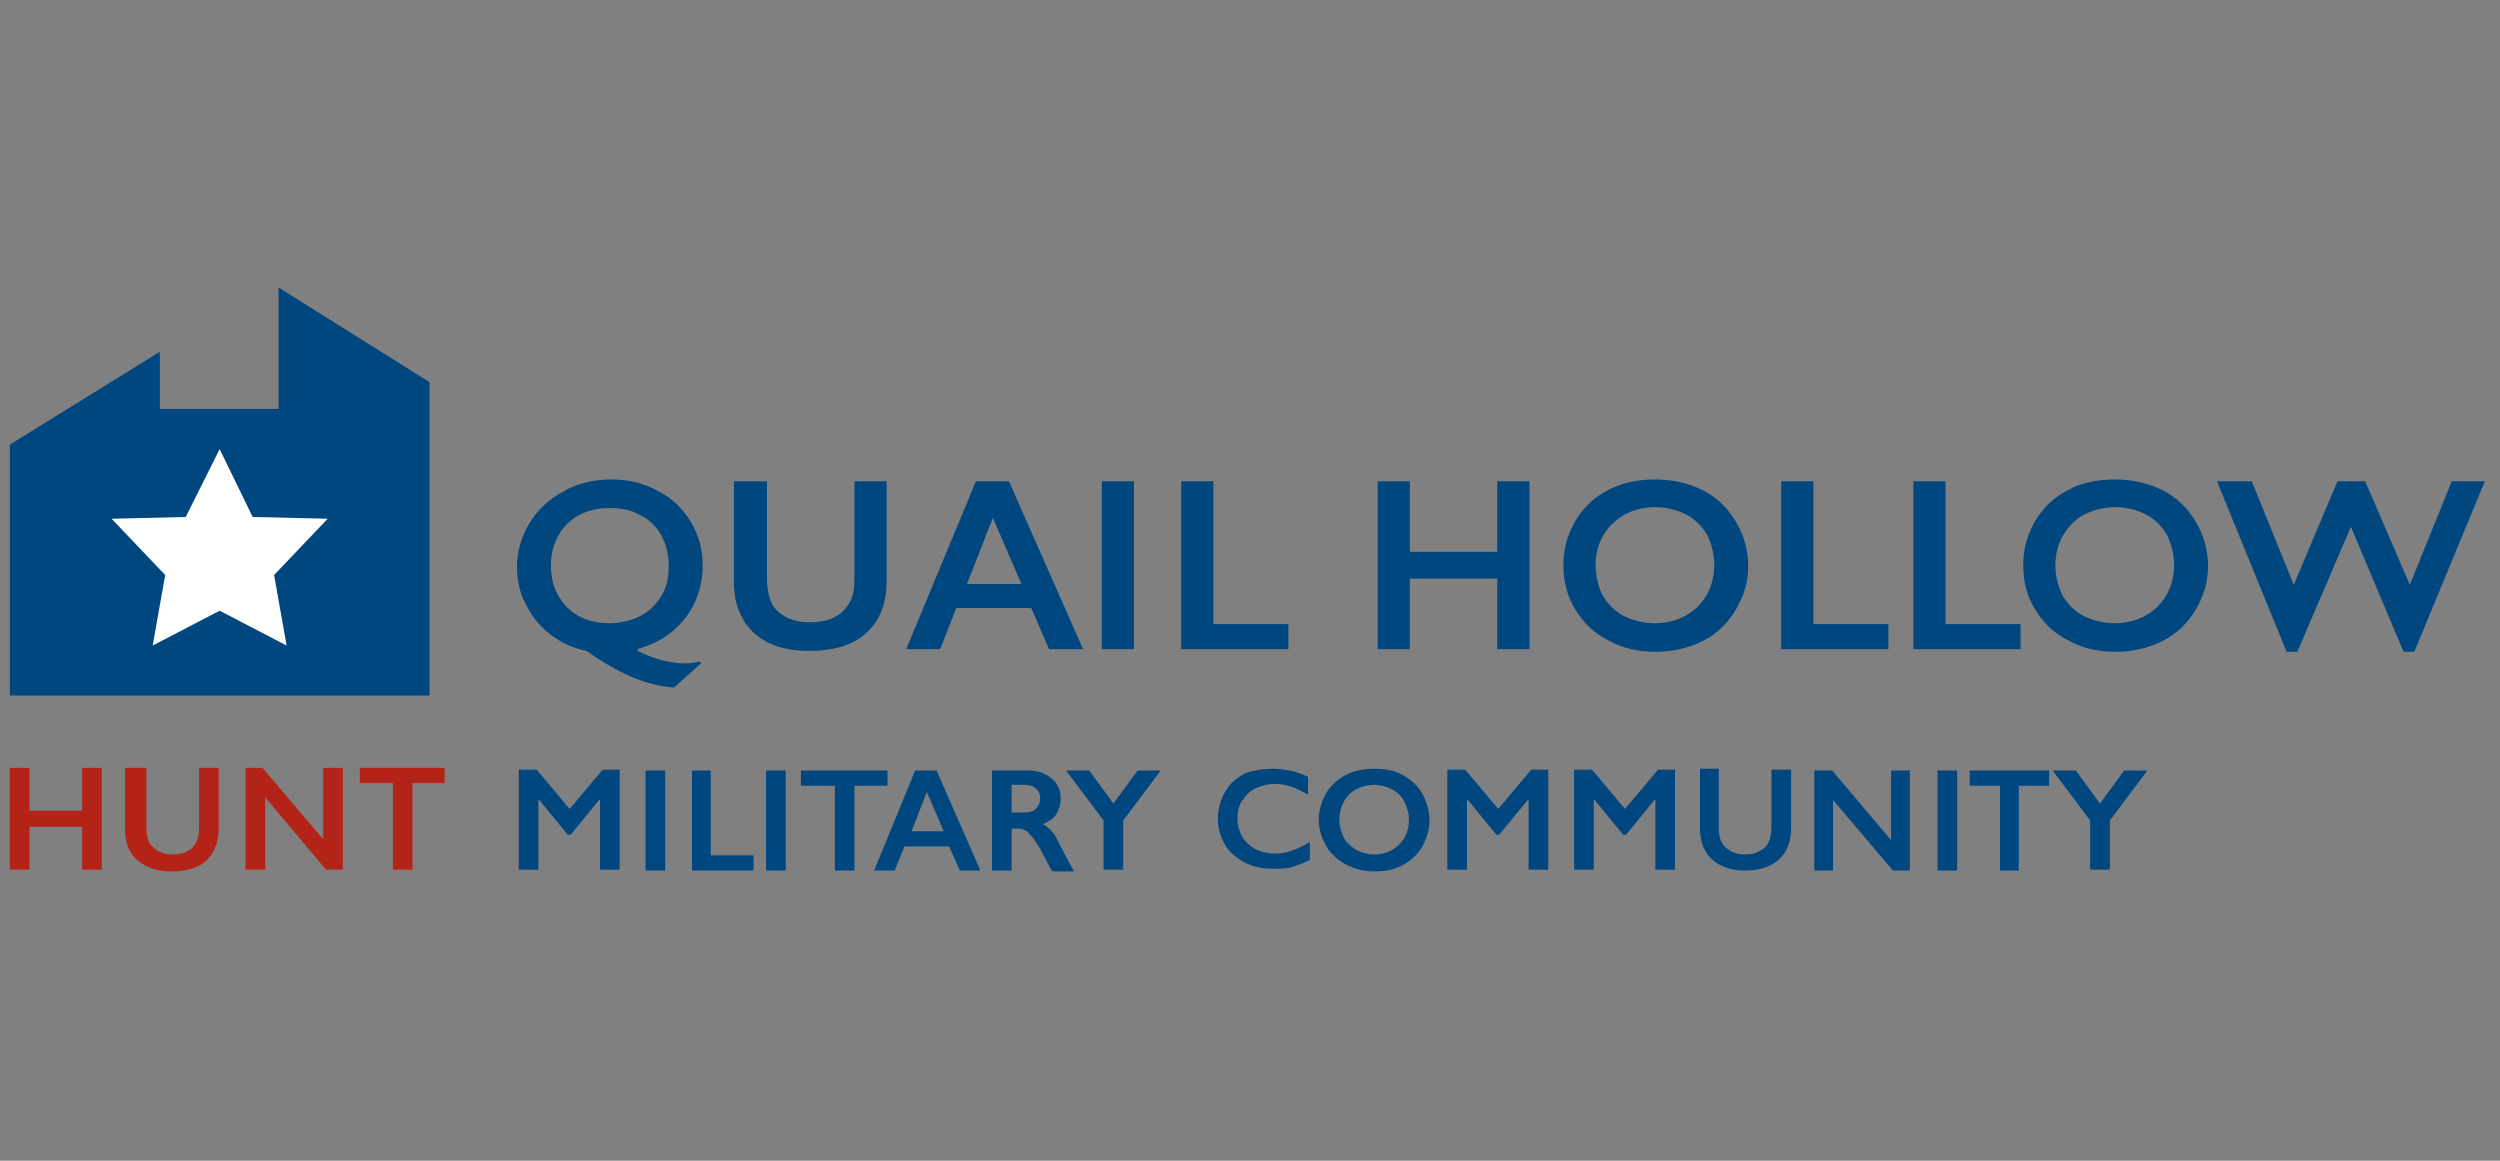 <?xml version="1.0" encoding="utf-8"?>
<!-- Generator: Adobe Illustrator 24.0.1, SVG Export Plug-In . SVG Version: 6.00 Build 0)  -->
<svg version="1.1" id="Layer_1" xmlns="http://www.w3.org/2000/svg" xmlns:xlink="http://www.w3.org/1999/xlink" x="0px" y="0px"
	 viewBox="0 0 280 130" style="enable-background:new 0 0 280 130;" xml:space="preserve">
<rect x="0" y="0" width="280" height="130" fill="#808080" stroke="none"/>
<style type="text/css">
	.st0{fill:#B32317;}
	.st1{fill:#00467F;}
	.st2{fill:#FFFFFF;}
</style>
<g>
	<g>
		<g>
			<g>
				<path class="st0" d="M3.3,86v4.8h5.9V86h2.2v11.4H9.2v-4.8H3.3v4.8H1.1V86H3.3z"/>
				<path class="st0" d="M16.4,86v6.7c0,0.7,0.1,1.2,0.3,1.6c0.2,0.4,0.5,0.7,1,1c0.5,0.3,1,0.4,1.6,0.4c0.7,0,1.3-0.1,1.7-0.4
					c0.5-0.2,0.8-0.6,1-1c0.2-0.4,0.3-1,0.3-1.8V86h2.2v6.8c0,1.5-0.5,2.7-1.4,3.6c-0.9,0.8-2.2,1.2-3.9,1.2c-1.1,0-2-0.2-2.8-0.6
					c-0.8-0.4-1.4-0.9-1.8-1.6c-0.4-0.7-0.6-1.6-0.6-2.5V86H16.4z"/>
				<path class="st0" d="M29.4,86l6.8,8v-8h2.2v11.4h-1.9l-6.8-8.1v8.1h-2.2V86H29.4z"/>
				<path class="st0" d="M49.8,86v1.7h-3.6v9.7H44v-9.7h-3.7V86H49.8z"/>
				<g>
					<path class="st1" d="M60.1,86.2l3.7,4.4l3.7-4.4h1.9v11.2h-2.2v-7.8h-0.1l-3.2,3.9h-0.3l-3.2-3.9h-0.1v7.8h-2.2V86.2H60.1z"/>
					<path class="st1" d="M74.5,86.3v11.2h-2.2V86.3H74.5z"/>
					<path class="st1" d="M79.6,86.3v9.5h4.8v1.7h-6.9V86.3H79.6z"/>
					<path class="st1" d="M88,86.3v11.2h-2.2V86.3H88z"/>
					<path class="st1" d="M99.4,86.3v1.7l-3.7,0v9.5h-2.2v-9.5h-3.8v-1.7L99.4,86.3z"/>
					<path class="st1" d="M104.9,86.3l4.9,11.2h-2.3l-1.2-2.7h-5l-1.1,2.7h-2.3l4.6-11.2H104.9z M102.1,93.1h3.6l-1.9-4.4
						L102.1,93.1z"/>
					<path class="st1" d="M115.2,86.3c1,0,1.9,0.3,2.6,0.9c0.7,0.6,1,1.3,1,2.3c0,0.6-0.2,1.2-0.5,1.7c-0.3,0.5-0.8,0.8-1.5,1.1
						c0.4,0.2,0.7,0.5,1,0.8c0.3,0.3,0.6,0.9,1,1.7c0.7,1.4,1.2,2.3,1.5,2.8h-2.4c-0.2-0.2-0.4-0.6-0.7-1.2c-0.6-1.2-1.1-2-1.4-2.4
						c-0.3-0.4-0.6-0.7-0.8-0.9c-0.3-0.2-0.6-0.3-0.9-0.3h-0.8v4.7h-2.2V86.3H115.2z M114.7,91c0.6,0,1-0.1,1.3-0.4
						c0.3-0.3,0.5-0.7,0.5-1.2c0-0.5-0.2-0.9-0.5-1.1c-0.3-0.3-0.8-0.4-1.4-0.4h-1.3V91H114.7z"/>
					<path class="st1" d="M122,86.3l2.7,3.7l2.7-3.7h2.6l-4.2,5.6v5.5h-2.2v-5.5l-4.2-5.6H122z"/>
					<path class="st1" d="M142.6,86.1c0.6,0,1.3,0.1,1.9,0.2c0.6,0.1,1.3,0.4,2,0.7v2c-0.7-0.4-1.3-0.7-1.9-0.9
						c-0.6-0.2-1.2-0.3-1.8-0.3c-0.8,0-1.5,0.2-2.2,0.5c-0.6,0.3-1.1,0.8-1.5,1.4c-0.4,0.6-0.5,1.3-0.5,2c0,0.7,0.2,1.4,0.5,2
						c0.4,0.6,0.8,1,1.5,1.4c0.6,0.3,1.4,0.5,2.2,0.5c0.6,0,1.2-0.1,1.8-0.3c0.6-0.2,1.3-0.5,2.1-1v2c-0.7,0.4-1.4,0.6-2,0.8
						c-0.6,0.2-1.3,0.2-2.1,0.2c-1.2,0-2.2-0.2-3.2-0.7c-0.9-0.5-1.7-1.1-2.2-2c-0.5-0.9-0.8-1.8-0.8-2.9c0-1.1,0.3-2.1,0.8-3
						c0.5-0.9,1.3-1.6,2.3-2.1C140.3,86.3,141.4,86.1,142.6,86.1z"/>
					<path class="st1" d="M154,86.1c1.2,0,2.2,0.2,3.1,0.7c0.9,0.5,1.7,1.2,2.2,2.1c0.5,0.9,0.8,1.9,0.8,3c0,1-0.3,2-0.8,2.9
						c-0.5,0.9-1.3,1.6-2.2,2.1c-0.9,0.5-2,0.7-3.2,0.7c-1.2,0-2.2-0.3-3.2-0.8c-0.9-0.5-1.7-1.2-2.2-2.1c-0.5-0.9-0.8-1.8-0.8-2.9
						c0-1,0.3-2,0.8-2.9c0.5-0.9,1.3-1.6,2.2-2.1C151.7,86.3,152.7,86.1,154,86.1z M150,91.8c0,0.7,0.2,1.4,0.5,2
						c0.3,0.6,0.8,1,1.4,1.4c0.6,0.3,1.3,0.5,2,0.5c1.1,0,2.1-0.4,2.8-1.1c0.7-0.7,1.1-1.6,1.1-2.8c0-0.7-0.2-1.4-0.5-2
						c-0.3-0.6-0.8-1.1-1.4-1.4c-0.6-0.3-1.3-0.5-2-0.5c-0.8,0-1.4,0.2-2,0.5c-0.6,0.3-1.1,0.8-1.4,1.4
						C150.2,90.4,150,91.1,150,91.8z"/>
					<path class="st1" d="M164.1,86.2l3.7,4.4l3.7-4.4h1.9v11.2h-2.2v-7.8h-0.1l-3.2,3.9h-0.3l-3.2-3.9h-0.1v7.8h-2.2V86.2H164.1z"
						/>
					<path class="st1" d="M178.3,86.2l3.7,4.4l3.7-4.4h1.9v11.2h-2.2v-7.8h-0.1l-3.2,3.9h-0.3l-3.2-3.9h-0.1v7.8h-2.2V86.2H178.3z"
						/>
					<path class="st1" d="M192.5,86.2v6.5c0,0.7,0.1,1.2,0.3,1.6c0.2,0.4,0.5,0.7,1,1c0.5,0.3,1,0.4,1.6,0.4c0.7,0,1.2-0.1,1.7-0.4
						c0.5-0.2,0.8-0.6,1-1c0.2-0.4,0.3-1,0.3-1.7v-6.4h2.2v6.6c0,1.5-0.5,2.7-1.4,3.5c-0.9,0.8-2.2,1.2-3.8,1.2
						c-1,0-1.9-0.2-2.7-0.6c-0.8-0.4-1.3-0.9-1.7-1.6c-0.4-0.7-0.6-1.5-0.6-2.5v-6.7H192.5z"/>
					<path class="st1" d="M205.2,86.3l6.6,7.8v-7.8h2.1v11.2H212l-6.7-7.9v7.9h-2.1V86.3H205.2z"/>
					<path class="st1" d="M219.2,86.3v11.2H217V86.3H219.2z"/>
					<path class="st1" d="M229.5,86.3V88h-3.4v9.5H224V88h-3.4v-1.7H229.5z"/>
					<path class="st1" d="M232.5,86.3l2.7,3.7l2.7-3.7h2.6l-4.2,5.6v5.5h-2.2v-5.5l-4.2-5.6H232.5z"/>
				</g>
				<g>
					<g>
						<polygon class="st1" points="1.1,49.8 17.9,39.4 17.9,45.8 31.2,45.8 31.2,32.2 48.1,42.8 48.1,77.9 1.1,77.9 						"/>
					</g>
					<g>
						<polygon class="st2" points="28.3,57.9 36.7,58.1 30.7,64.4 32.1,72.3 24.6,68.4 17.1,72.3 18.5,64.4 12.5,58.1 20.8,57.9 
							24.6,50.3 						"/>
					</g>
				</g>
			</g>
		</g>
	</g>
	<path class="st1" d="M68.5,53.7c1.9,0,3.6,0.4,5.2,1.3c1.6,0.8,2.8,2,3.7,3.5c0.9,1.5,1.3,3.1,1.3,4.9c0,1.4-0.3,2.8-0.9,4.1
		c-0.6,1.3-1.5,2.4-2.6,3.3c-1.1,0.9-2.4,1.5-3.8,1.9l0,0.2c2,1,3.8,1.4,5.4,1.4c0.6,0,1.1-0.1,1.6-0.2l0.1,0.2l-3,2.7
		c-3.1-0.2-6.3-1.6-9.8-4.1c-1.5-0.3-2.8-0.9-4-1.8c-1.2-0.9-2.1-2-2.8-3.4c-0.7-1.3-1-2.7-1-4.2c0-1.8,0.5-3.4,1.4-4.9
		c0.9-1.5,2.2-2.7,3.7-3.5C64.7,54.1,66.5,53.7,68.5,53.7z M61.7,63.3c0,1.9,0.6,3.5,1.8,4.7c1.2,1.2,2.8,1.8,4.8,1.8
		c1.2,0,2.4-0.3,3.4-0.8s1.8-1.3,2.4-2.3c0.6-1,0.8-2.1,0.8-3.3c0-1.3-0.3-2.4-0.8-3.4c-0.6-1-1.3-1.8-2.4-2.3
		c-1-0.6-2.1-0.8-3.4-0.8c-2,0-3.6,0.6-4.8,1.8C62.4,59.8,61.7,61.4,61.7,63.3z M85.9,53.9v10.9c0,1.1,0.2,2,0.5,2.7
		c0.3,0.7,0.9,1.2,1.6,1.6c0.8,0.4,1.7,0.6,2.7,0.6c1.1,0,2.1-0.2,2.8-0.6c0.8-0.4,1.3-1,1.7-1.7c0.4-0.7,0.5-1.7,0.5-2.9V53.9h3.6
		v11.2c0,2.5-0.8,4.5-2.3,5.8c-1.5,1.4-3.7,2-6.4,2c-1.7,0-3.3-0.3-4.5-0.9s-2.3-1.5-2.9-2.7c-0.7-1.2-1-2.5-1-4.1V53.9H85.9z
		 M113,53.9l8.3,18.8h-3.8l-2-4.6h-8.4l-1.8,4.6h-3.8l7.8-18.8H113z M108.3,65.4h6.1l-3.2-7.4L108.3,65.4z M127,53.9v18.8h-3.6V53.9
		H127z M135.9,53.9v16h8.4v2.8h-12V53.9H135.9z M157.9,53.9v7.9h9.8v-7.9h3.6v18.8h-3.6v-7.9h-9.8v7.9h-3.6V53.9H157.9z M185.4,53.7
		c1.9,0,3.7,0.4,5.3,1.2c1.6,0.8,2.8,2,3.7,3.5c0.9,1.5,1.4,3.2,1.4,5c0,1.8-0.5,3.4-1.4,4.9c-0.9,1.5-2.1,2.7-3.7,3.5
		c-1.6,0.8-3.4,1.2-5.3,1.2c-1.9,0-3.7-0.4-5.3-1.3c-1.6-0.8-2.8-2-3.7-3.5c-0.9-1.5-1.3-3.1-1.3-4.9c0-1.7,0.4-3.3,1.3-4.9
		c0.9-1.5,2.1-2.7,3.7-3.5C181.6,54.1,183.3,53.7,185.4,53.7z M178.7,63.3c0,1.2,0.3,2.4,0.8,3.4c0.6,1,1.4,1.8,2.4,2.3
		c1,0.5,2.2,0.8,3.4,0.8c1.9,0,3.5-0.6,4.8-1.8c1.2-1.2,1.9-2.8,1.9-4.7c0-1.2-0.3-2.4-0.8-3.4c-0.6-1-1.4-1.8-2.4-2.3
		c-1-0.5-2.2-0.8-3.4-0.8c-1.3,0-2.4,0.3-3.4,0.8c-1,0.6-1.8,1.3-2.4,2.3C179,60.9,178.7,62.1,178.7,63.3z M203.1,53.9v16h8.4v2.8
		h-12V53.9H203.1z M217.9,53.9v16h8.4v2.8h-12V53.9H217.9z M236.9,53.7c1.9,0,3.7,0.4,5.3,1.2c1.6,0.8,2.8,2,3.7,3.5
		c0.9,1.5,1.4,3.2,1.4,5c0,1.8-0.5,3.4-1.4,4.9c-0.9,1.5-2.1,2.7-3.7,3.5c-1.6,0.8-3.4,1.2-5.3,1.2c-1.9,0-3.7-0.4-5.3-1.3
		c-1.6-0.8-2.8-2-3.7-3.5c-0.9-1.5-1.3-3.1-1.3-4.9c0-1.7,0.4-3.3,1.3-4.9c0.9-1.5,2.1-2.7,3.7-3.5C233,54.1,234.8,53.7,236.9,53.7z
		 M230.2,63.3c0,1.2,0.3,2.4,0.8,3.4c0.6,1,1.4,1.8,2.4,2.3c1,0.5,2.2,0.8,3.4,0.8c1.9,0,3.5-0.6,4.8-1.8c1.2-1.2,1.9-2.8,1.9-4.7
		c0-1.2-0.3-2.4-0.8-3.4c-0.6-1-1.4-1.8-2.4-2.3c-1-0.5-2.2-0.8-3.4-0.8s-2.4,0.3-3.4,0.8s-1.8,1.3-2.4,2.3
		C230.5,60.9,230.2,62.1,230.2,63.3z M252.2,53.9l4.7,11.6l4.9-11.6h3.1l5,11.6l4.7-11.6h3.7L270.4,73h-1.2l-5.9-14l-6,14h-1.2
		l-7.8-19.1H252.2z"/>
</g>
</svg>

